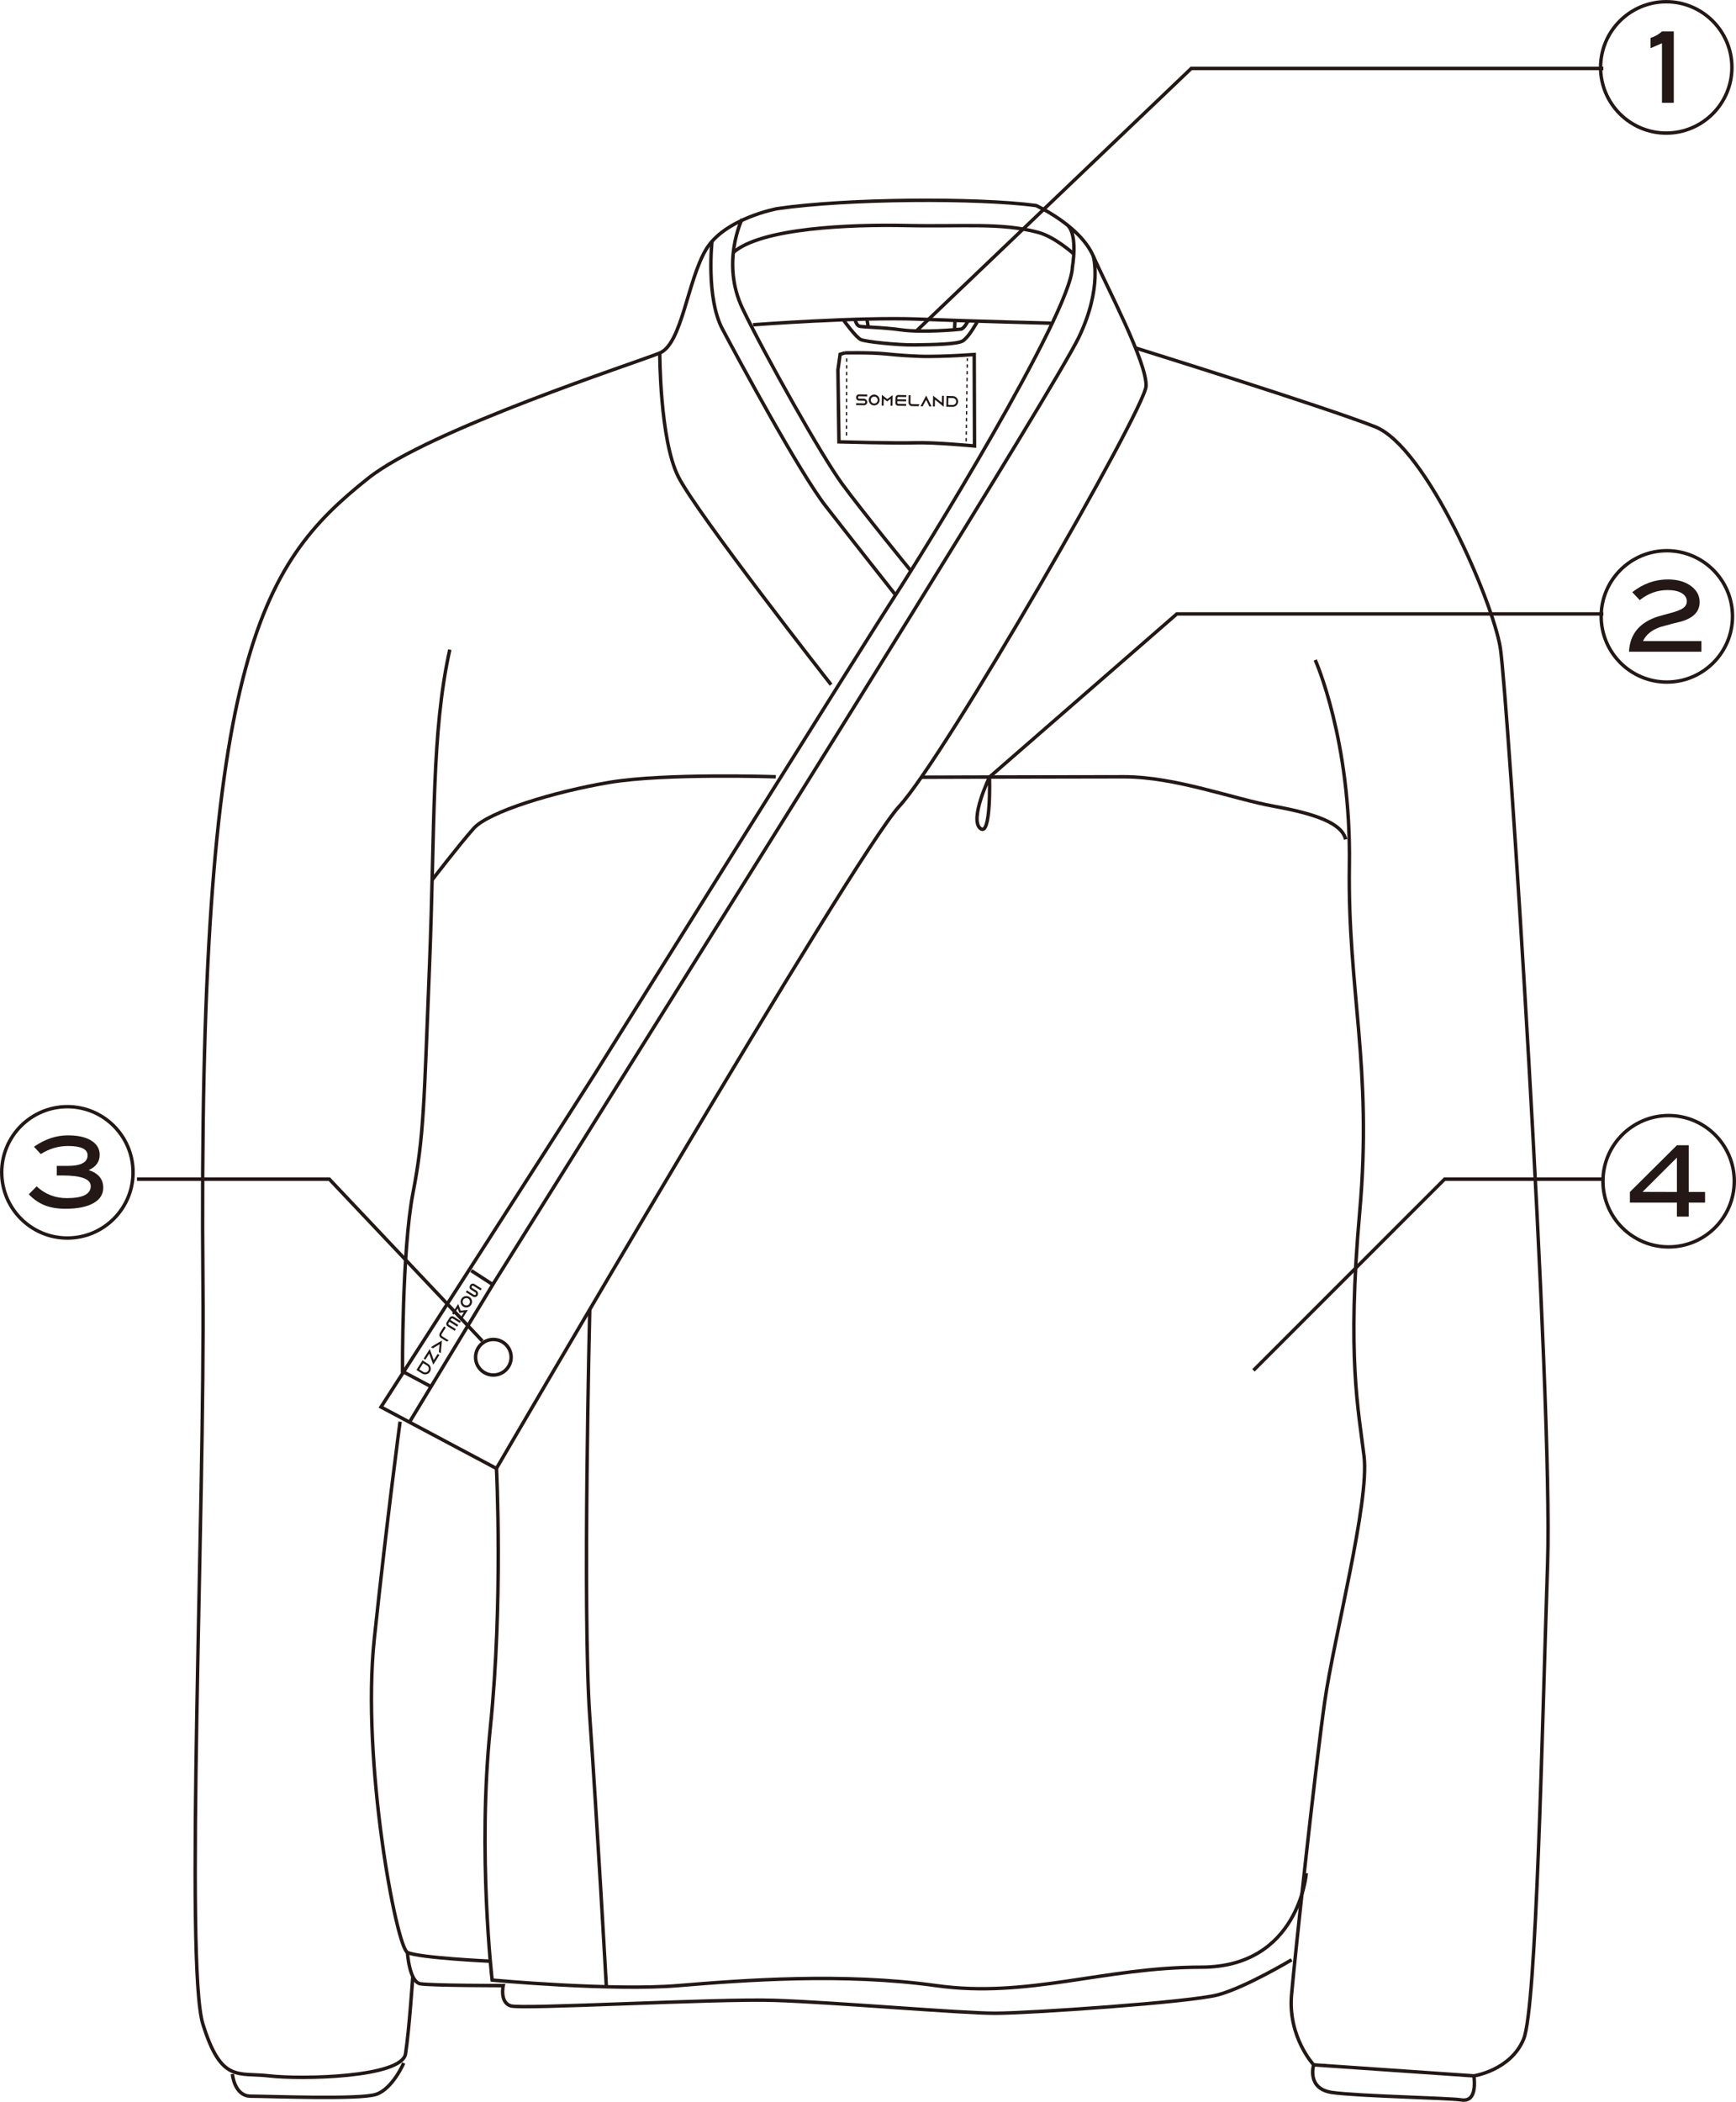 <?xml version="1.0" encoding="UTF-8"?>
<svg id="_レイヤー_2" data-name="レイヤー 2" xmlns="http://www.w3.org/2000/svg" viewBox="0 0 352.43 426.54">
  <defs>
    <style>
      .cls-1 {
        stroke-linecap: round;
        stroke-linejoin: round;
      }

      .cls-1, .cls-2 {
        stroke-width: .7px;
      }

      .cls-1, .cls-2, .cls-3 {
        fill: none;
        stroke: #231815;
      }

      .cls-2, .cls-3 {
        stroke-miterlimit: 10;
      }

      .cls-4 {
        fill: #231815;
      }

      .cls-3 {
        stroke-dasharray: 0 0 .68 .68;
        stroke-width: .27px;
      }
    </style>
  </defs>
  <g id="_レイヤー_1-2" data-name="レイヤー 1">
    <g>
      <g>
        <g>
          <path class="cls-2" d="m221.94,51.94s1.93,6.42-2.93,16.52c-4.86,10.1-64.88,105.83-64.88,105.83l-53.85,86.01-17.15,28.32"/>
          <line class="cls-2" x1="100.28" y1="260.85" x2="95.67" y2="257.86"/>
          <path class="cls-2" d="m87.32,281.3l-5.61-2.99s-.12-24.56,2.12-36.15c2.24-11.59,2.24-17.95,3.37-46.37,1.12-28.42.37-47.12,4.11-63.95"/>
          <path class="cls-2" d="m230.53,70.62s38.15,11.86,48.62,15.98c10.47,4.11,23.93,35.53,25.43,44.87s10.72,152.2,9.6,185.85c-1.12,33.66-2.24,90.12-4.86,96.48-2.62,6.36-10.1,7.48-10.1,7.48l-32.53-2.24s-5.24-5.61-4.49-14.21c.75-8.6,4.86-46.37,6.73-59.46,1.87-13.09,9.11-40.48,7.99-49.83-1.12-9.35-3.5-20.1-.88-49.64,2.62-29.54-2.48-44.87-2.1-70.3.37-25.43-6.93-41.66-6.93-41.66"/>
          <path class="cls-2" d="m266.69,419.04s-1.5,4.86,3.74,5.61c5.24.75,23.93,1.12,26.18,1.5s2.99-1.5,2.62-4.86"/>
          <path class="cls-2" d="m265.2,380.15s-1.5,19.07-21.32,19.07-35.15,6.36-53.85,3.74c-18.7-2.62-38.89-1.12-52.35,0-13.46,1.12-37.77-1.12-37.77-1.12,0,0-2.99-25.8-.37-51.23,2.62-25.43,1.25-52.6,1.25-52.6"/>
          <path class="cls-2" d="m119.73,265.72s-1.5,61.32,0,82.64c1.5,21.32,3.37,54.84,3.37,54.84"/>
          <path class="cls-2" d="m99.54,398.01s-14.58-.67-16.83-1.79-9.35-38.89-6.73-63.57c2.62-24.68,5.24-44.13,5.24-44.13"/>
          <path class="cls-2" d="m82.71,396.23s.37,5.98,2.62,6.36c2.24.37,16.83.37,16.83.37,0,0-.75,3.37,1.5,4.11,2.24.75,41.51-1.5,53.48-1.12,11.97.37,37.77,2.62,44.87,2.62s39.64-2.24,45.25-3.74c5.61-1.5,14.96-7.11,14.96-7.11"/>
          <path class="cls-2" d="m83.8,401.1s-.72,10.83-1.47,15.69c-.75,4.86-21.32,5.24-27.67,4.49-6.36-.75-9.72,1.5-13.46-10.47-3.74-11.97.4-104.45,0-149.95-1.12-127.14,11.47-146.22,33.53-163.79,12.5-9.95,54.72-23.56,59.21-25.43,4.49-1.87,5.61-14.58,9.35-20.94,3.74-6.36,14.46-8.35,14.46-8.35,14.29-2.09,40.78-2.2,52.58-.64,0,0,8.87,4,11.61,10.24,2.74,6.23,10.97,21.69,10.72,26.43-.25,4.74-40.89,75.29-50.11,85.26-9.22,9.97-81.77,134.37-81.77,134.37l-23.43-12.47s39.14-60.83,43.38-67.56c4.24-6.73,56.34-90,61.08-97.23,4.74-7.23,35.65-57.09,35.9-66.56,0,0,1.14-6.37-.92-8.43"/>
          <path class="cls-2" d="m47.18,420.91s.37,4.49,3.74,4.49,22.06.75,25.43-.37c3.37-1.12,5.61-6.36,5.61-6.36"/>
          <path class="cls-2" d="m187.04,157.73s30.66-.09,41.13-.09,22.2,4.49,30.43,5.98c8.23,1.5,13.82,3.37,14.58,6.73"/>
          <path class="cls-2" d="m157.5,157.64s-22.44-.75-33.66,1.12c-11.22,1.87-24.68,5.98-27.67,9.35-2.99,3.37-8.44,10.47-8.44,10.47"/>
          <path class="cls-2" d="m133.94,71.64s0,17.58,3.74,25.05c3.74,7.48,31.04,42.26,31.04,42.26"/>
          <path class="cls-2" d="m150.65,44.47s-4.37,8.84.12,18.19c4.49,9.35,16.08,29.92,20.19,35.53,4.11,5.61,13.96,17.65,13.96,17.65"/>
          <path class="cls-2" d="m144.55,48.94s-1.26,11.47,2.11,17.83c3.37,6.36,15.71,29.17,20.94,35.9,5.24,6.73,14.21,18.07,14.21,18.07"/>
          <path class="cls-1" d="m200.88,157.7s-4.11,8.55-1.87,10.42c2.24,1.87,1.87-10.42,1.87-10.42Z"/>
          <circle class="cls-2" cx="100.16" cy="275.44" r="3.61"/>
        </g>
        <g>
          <path class="cls-4" d="m97.56,261.87l-1.47-.93c-.1-.06-.23-.03-.29.07h0c-.09.16-.08.28.03.36l.88.55c.22.14.29.3.33.49,0,.01,0,.03,0,.04.02.16,0,.31-.09.46-.22.34-.65.41-.99.19l-1.38-.87.22-.35,1.38.87c.15.09.33.08.42-.06s.03-.33-.11-.42l-.88-.55c-.23-.15-.24-.23-.27-.38,0-.04-.01-.08-.01-.13,0-.12.06-.3.13-.41h0c.18-.3.57-.39.86-.21l1.47.93"/>
          <path class="cls-4" d="m95.65,264.8c-.34.54-1.06.7-1.6.36-.54-.34-.7-1.06-.36-1.6.34-.54,1.06-.7,1.6-.36s.7,1.06.36,1.6Zm-.35-.22c.22-.35.12-.81-.23-1.03s-.81-.12-1.03.23c-.22.35-.12.81.23,1.03s.81.12,1.03-.23Z"/>
          <path class="cls-4" d="m94.98,265.85l-1.24,1.95-.35-.22.79-1.25-.51.05-.42.04-.15-.4-.18-.48-.79,1.25-.35-.22,1.24-1.95.18.49.32.88.93-.09.52-.05Z"/>
          <path class="cls-4" d="m91.6,267.64l-.15.24,1.58,1-.22.35-1.58-1-.19.31c-.06.1-.03.23.07.29l1.43.9-.22.35-1.43-.9c-.29-.18-.37-.57-.19-.86l.57-.9c.18-.29.57-.38.86-.2l1.43.9-.22.35-1.43-.9c-.1-.06-.23-.03-.29.07Z"/>
          <path class="cls-4" d="m91.11,272.02l-.4.24-1.18-.74c-.1-.06-.18-.14-.23-.24-.08-.14-.12-.3-.1-.46.01-.11.05-.22.11-.31l.84-1.33.35.22-.86,1.37c-.06.13-.02.29.09.39l1.39.88Z"/>
          <path class="cls-4" d="m89.49,274.63l-.39-.25.04-.46.1-1.11-.96.57-.4.24-.39-.25.4-.24,1.83-1.09-.2,2.12-.04.46Z"/>
          <path class="cls-4" d="m89.2,275l-1.24,1.95-.18-.49-.64-1.76-.78,1.24-.35-.22,1.23-1.95.18.49.64,1.76.79-1.25.35.22Z"/>
          <path class="cls-4" d="m86.92,276.8c.54.34.7,1.05.36,1.59-.15.24-.38.41-.63.48-.03,0-.06.02-.09.02-.29.07-.6.02-.87-.15l-1.15-.72,1.24-1.95,1.14.73Zm-1.81,1.1l.8.5c.35.22.81.12,1.03-.23s.12-.81-.23-1.03l-.8-.5-.79,1.26Z"/>
        </g>
      </g>
      <path class="cls-2" d="m148.87,51.24c5.63-4.97,23.67-5.72,35.19-5.47,11.52.25,19.16-.63,26.67,1.38,3.46.92,7.26,4.39,7.26,4.39"/>
      <path class="cls-2" d="m152.88,65.91s21.44-1.61,33.48-1.15c12.04.46,27.01.83,27.01.83"/>
      <path class="cls-2" d="m171.29,65.02s2.5,3.48,3.5,3.91c1,.43,7.48,1.12,10.92,1.07,3.44-.05,8.76-.09,9.83-.87,1.07-.78,2.17-2.7,2.17-2.7l.66-1.06"/>
      <path class="cls-2" d="m196.51,65.16s-.77,1.54-1.43,1.64-7.97.73-12.08.15c-4.11-.58-8.16-.53-8.66-.8s-.76-1.26-.76-1.26"/>
      <line class="cls-2" x1="176.27" y1="66.37" x2="176" y2="64.81"/>
      <line class="cls-2" x1="193.78" y1="66.92" x2="193.88" y2="65.02"/>
      <path class="cls-2" d="m171.48,71.62s5.13-.12,8.35.2,4.5.38,6.75.48c2.24.1,6.37-.06,7.9-.15,1.52-.09,3.3-.2,3.3-.2l.06,18.56s-8.24-.78-12.06-.65-15.46-.19-15.46-.19l-.21-14.6.45-3.17.93-.28Z"/>
      <line class="cls-3" x1="171.89" y1="72.75" x2="171.85" y2="88.94"/>
      <line class="cls-3" x1="196.14" y1="89.58" x2="196.38" y2="72.71"/>
      <g>
        <path class="cls-4" d="m176.05,80.45l-1.66-.03c-.11,0-.2.09-.2.2h0c0,.18.07.27.2.28l.99.02c.24,0,.38.09.51.24,0,0,.02.02.02.03.1.12.15.25.15.42,0,.38-.32.65-.71.64l-1.55-.03v-.39s1.56.03,1.56.03c.17,0,.31-.09.31-.26s-.13-.28-.3-.28l-.99-.02c-.26,0-.3-.07-.41-.17-.03-.03-.05-.06-.07-.1-.06-.1-.1-.27-.1-.4h0c0-.34.27-.6.6-.6l1.66.03"/>
        <path class="cls-4" d="m178.57,81.2c-.01.61-.51,1.09-1.12,1.08s-1.09-.51-1.08-1.12.51-1.09,1.12-1.08,1.09.51,1.08,1.12Zm-.39,0c0-.39-.3-.71-.69-.72s-.71.3-.72.69.3.71.69.72.71-.3.72-.69Z"/>
        <path class="cls-4" d="m181.22,80.15l-.04,2.2h-.39s.03-1.41.03-1.41l-.39.29-.32.24-.32-.25-.38-.3-.03,1.4h-.39s.04-2.2.04-2.2l.39.31.7.56.72-.53.4-.29Z"/>
        <path class="cls-4" d="m182.18,80.76v.27s1.77.03,1.77.03v.39s-1.78-.03-1.78-.03v.34c0,.11.08.2.19.2l1.6.03v.39s-1.61-.03-1.61-.03c-.33,0-.59-.28-.58-.6l.02-1.01c0-.33.27-.59.6-.58l1.6.03v.39s-1.61-.03-1.61-.03c-.11,0-.2.09-.2.2Z"/>
        <path class="cls-4" d="m186.66,82.05l-.21.39-1.32-.02c-.11,0-.21-.03-.31-.08-.14-.07-.25-.19-.31-.33-.05-.09-.07-.2-.07-.31l.03-1.5h.39s-.03,1.54-.03,1.54c.02.14.12.25.26.27l1.56.03Z"/>
        <path class="cls-4" d="m189.11,82.49h-.44s-.19-.4-.19-.4l-.46-.95-.5.93-.21.39h-.44s.21-.4.21-.4l.95-1.79.89,1.82.19.4Z"/>
        <path class="cls-4" d="m191.63,80.34l-.04,2.2-.39-.31-1.39-1.12-.03,1.39h-.39s.04-2.2.04-2.2l.39.31,1.39,1.12.03-1.4h.39Z"/>
        <path class="cls-4" d="m193.43,80.38c.61.01,1.09.51,1.08,1.12,0,.27-.11.52-.27.7-.02.02-.04.04-.06.06-.2.2-.48.31-.78.31l-1.29-.02.04-2.2,1.29.03Zm-.93,1.79l.9.02c.39,0,.71-.3.72-.69,0-.39-.3-.71-.69-.72l-.9-.02-.03,1.41Z"/>
      </g>
    </g>
    <polyline class="cls-2" points="186.04 67.17 241.84 13.89 325.5 13.89"/>
    <polyline class="cls-2" points="200.88 157.7 238.91 124.59 325.5 124.59"/>
    <polyline class="cls-2" points="254.47 278.1 293.27 239.3 325.5 239.3"/>
    <polyline class="cls-2" points="97.92 272.14 66.86 239.3 27.81 239.3"/>
    <g>
      <path class="cls-4" d="m338.27,27.36c-7.54,0-13.68-6.14-13.68-13.68s6.14-13.68,13.68-13.68,13.68,6.14,13.68,13.68-6.14,13.68-13.68,13.68Zm0-26.66c-7.16,0-12.98,5.82-12.98,12.98s5.82,12.98,12.98,12.98,12.98-5.82,12.98-12.98-5.82-12.98-12.98-12.98Z"/>
      <path class="cls-4" d="m339.8,20.86h-2.4v-12.08l-2.32,1v-2.08c.87-.28,1.65-.72,2.32-1.32h2.4v14.48Z"/>
    </g>
    <g>
      <path class="cls-4" d="m13.68,251.6c-7.54,0-13.68-6.14-13.68-13.68s6.14-13.68,13.68-13.68,13.68,6.14,13.68,13.68-6.14,13.68-13.68,13.68Zm0-26.66c-7.16,0-12.98,5.82-12.98,12.98s5.82,12.98,12.98,12.98,12.98-5.82,12.98-12.98-5.82-12.98-12.98-12.98Z"/>
      <path class="cls-4" d="m18.02,237.46c1.96.65,2.94,1.84,2.94,3.57,0,1.33-.65,2.38-1.96,3.12-1.35.77-3.25,1.16-5.7,1.16-1.61,0-3-.23-4.16-.68-1.21-.47-2.31-1.22-3.3-2.26l1.6-1.6c1.73,1.59,3.77,2.38,6.12,2.38,3.24,0,4.86-.81,4.86-2.43,0-1.45-1.92-2.17-5.76-2.17h-1.14v-1.94h2.21c2.7,0,4.05-.72,4.05-2.15,0-1.26-1.32-1.89-3.95-1.89-2,0-3.85.55-5.55,1.64l-1.38-1.49c2.21-1.54,4.51-2.31,6.9-2.31,2.03,0,3.61.36,4.74,1.07,1.13.71,1.7,1.67,1.7,2.87,0,1.4-.74,2.44-2.22,3.1Z"/>
    </g>
    <g>
      <path class="cls-4" d="m338.75,253.4c-7.54,0-13.68-6.14-13.68-13.68s6.14-13.68,13.68-13.68,13.68,6.14,13.68,13.68-6.14,13.68-13.68,13.68Zm0-26.66c-7.16,0-12.98,5.82-12.98,12.98s5.82,12.98,12.98,12.98,12.98-5.82,12.98-12.98-5.82-12.98-12.98-12.98Z"/>
      <path class="cls-4" d="m346.15,244.06h-3.32v2.84h-2.4v-2.84h-9.54v-2.16l9.54-9.48h2.4v9.48h3.32v2.16Zm-5.72-2.16v-6.97l-6.97,6.95,6.97.02Z"/>
    </g>
    <g>
      <path class="cls-4" d="m338.39,138.77c-7.54,0-13.68-6.14-13.68-13.68s6.14-13.68,13.68-13.68,13.68,6.14,13.68,13.68-6.14,13.68-13.68,13.68Zm0-26.66c-7.16,0-12.98,5.82-12.98,12.98s5.82,12.98,12.98,12.98,12.98-5.82,12.98-12.98-5.82-12.98-12.98-12.98Z"/>
      <path class="cls-4" d="m345.41,132.26h-14.7c.16-3.59,2.17-5.99,6.02-7.19.08-.03.95-.27,2.62-.72.92-.25,1.61-.51,2.06-.76.69-.39,1.04-.91,1.04-1.56s-.34-1.23-1.03-1.65c-.69-.42-1.64-.63-2.87-.63-2.08,0-3.97.68-5.66,2.04l-1.52-1.61c2.21-1.73,4.62-2.59,7.22-2.59,1.91,0,3.46.43,4.66,1.3,1.2.87,1.8,1.97,1.8,3.31,0,1.91-1.27,3.23-3.82,3.95-.95.21-2.34.58-4.18,1.1-1.73.6-2.9,1.55-3.5,2.85h11.86v2.16Z"/>
    </g>
  </g>
</svg>
